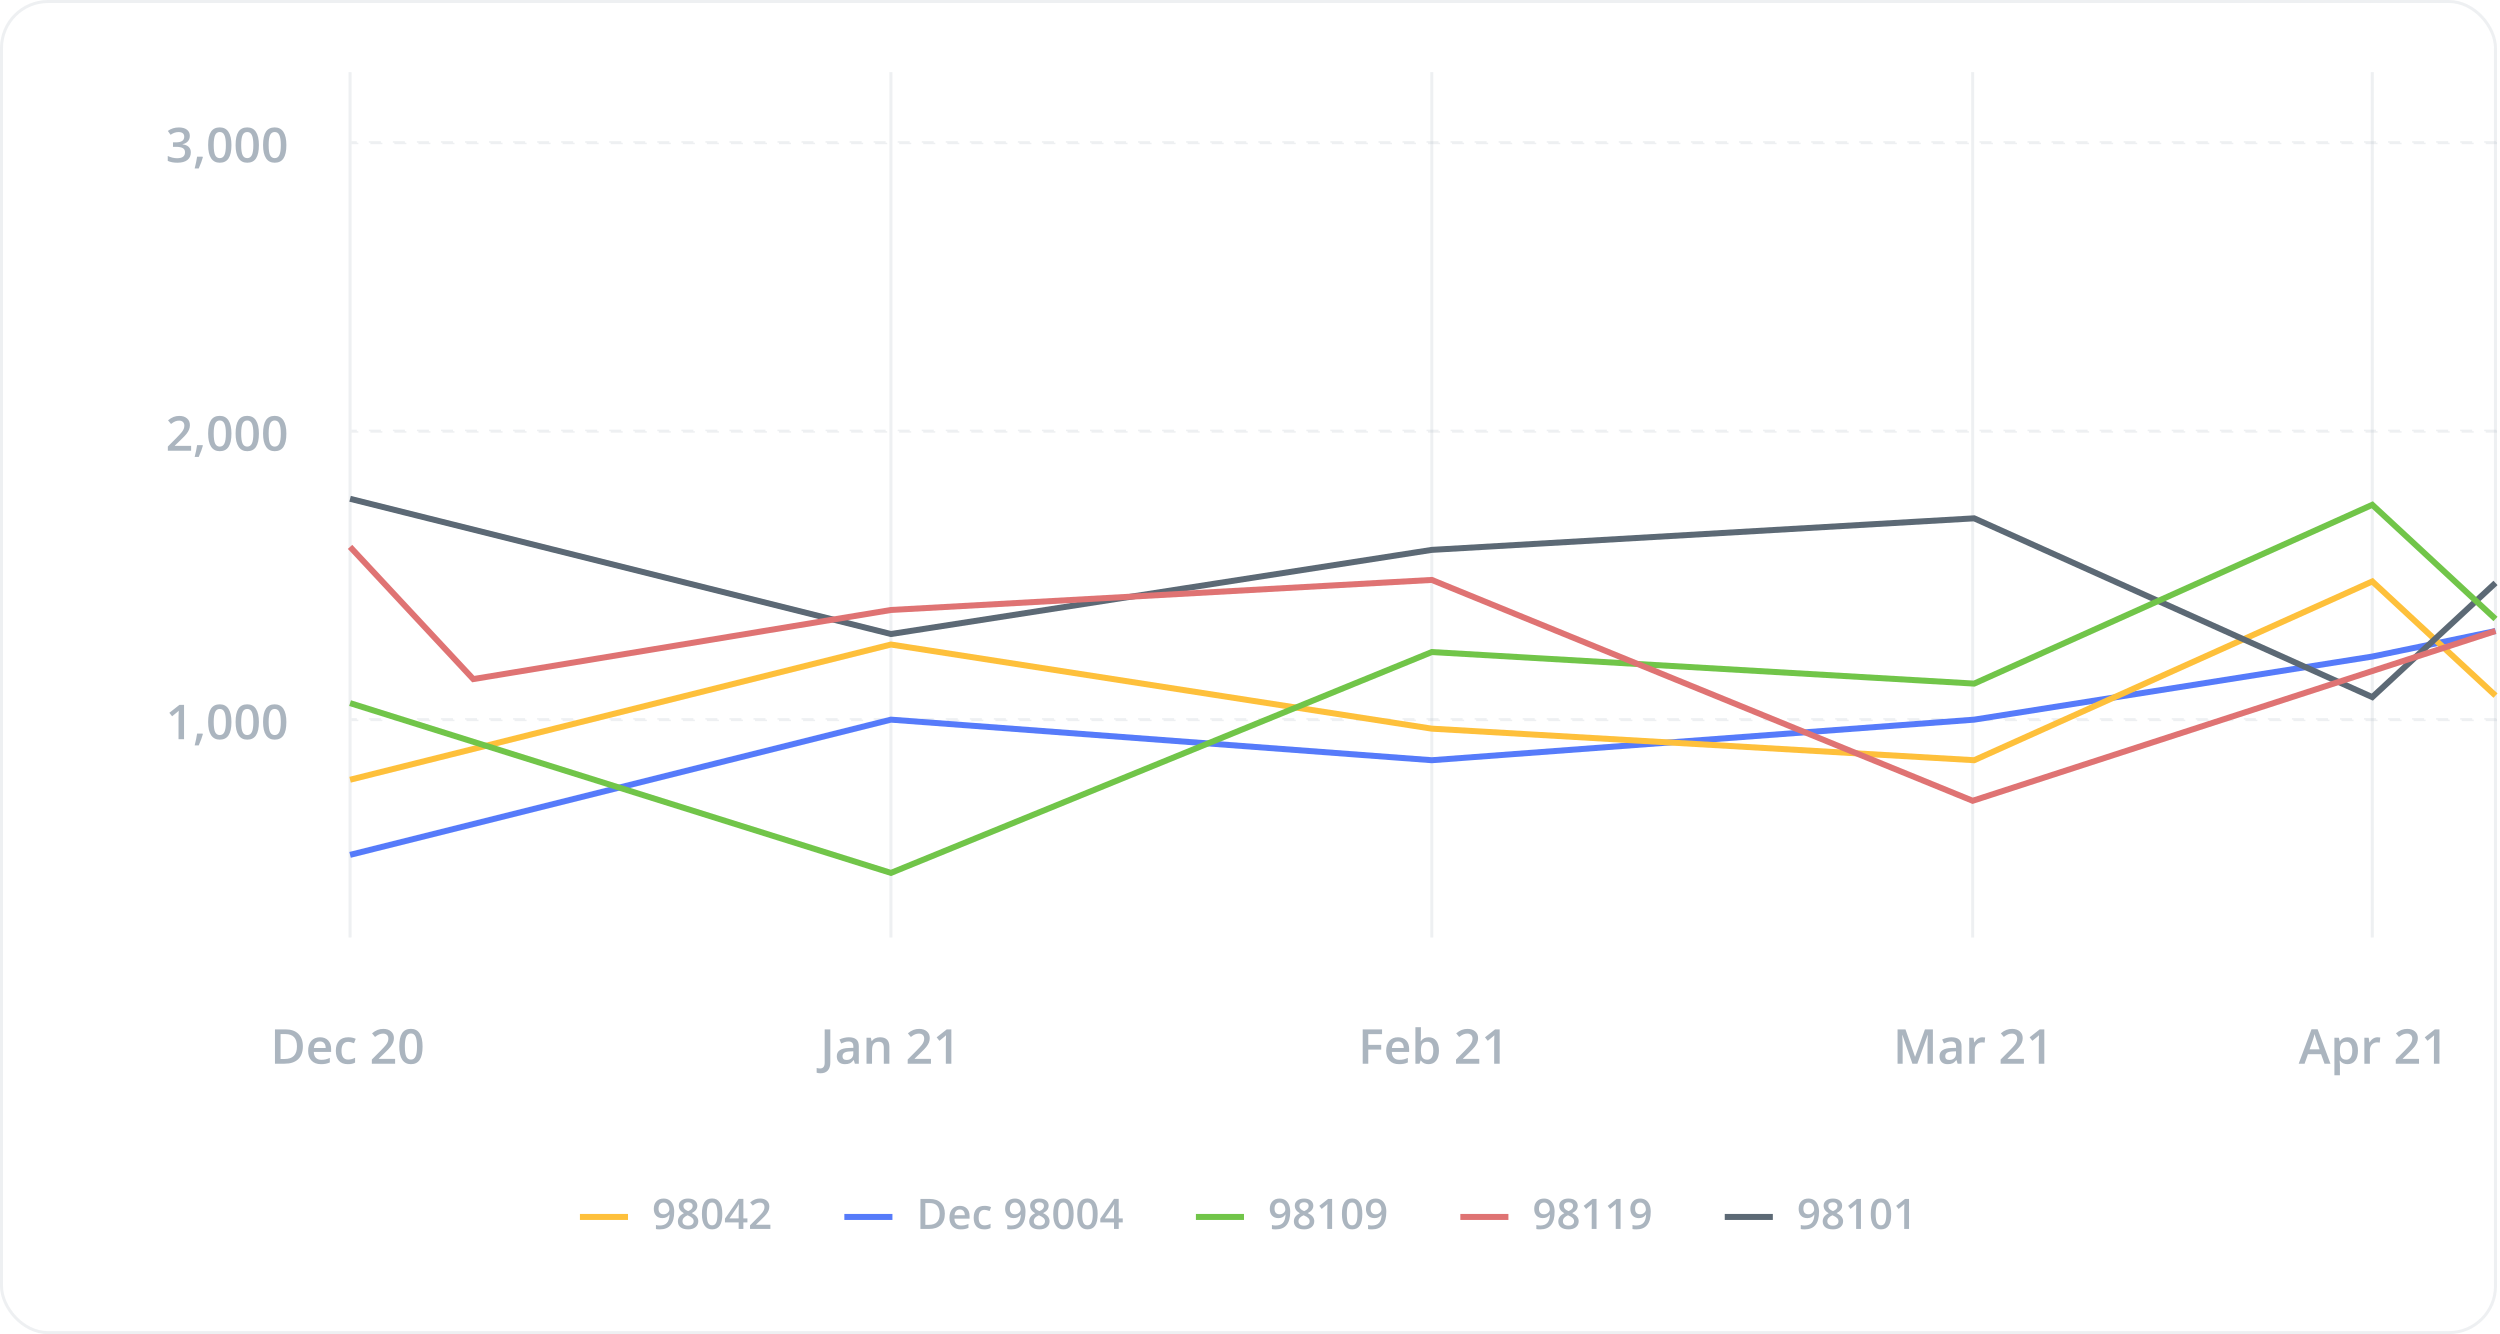 <svg width="832" height="444" viewBox="0 0 832 444" fill="none" xmlns="http://www.w3.org/2000/svg">
<rect opacity="0.2" x="0.5" y="0.5" width="830" height="443" rx="15.5" stroke="#ABB5BF"/>
<path d="M63.172 45.203C63.172 45.927 62.961 46.531 62.539 47.016C62.117 47.495 61.523 47.818 60.758 47.984V48.047C61.675 48.161 62.362 48.448 62.82 48.906C63.279 49.359 63.508 49.964 63.508 50.719C63.508 51.818 63.12 52.667 62.344 53.266C61.568 53.859 60.464 54.156 59.031 54.156C57.766 54.156 56.698 53.95 55.828 53.539V51.906C56.312 52.146 56.825 52.331 57.367 52.461C57.909 52.591 58.43 52.656 58.93 52.656C59.815 52.656 60.477 52.492 60.914 52.164C61.352 51.836 61.57 51.328 61.57 50.641C61.57 50.031 61.328 49.583 60.844 49.297C60.359 49.01 59.599 48.867 58.562 48.867H57.57V47.375H58.578C60.401 47.375 61.312 46.745 61.312 45.484C61.312 44.995 61.154 44.617 60.836 44.352C60.518 44.086 60.05 43.953 59.43 43.953C58.997 43.953 58.581 44.016 58.18 44.141C57.779 44.26 57.305 44.497 56.758 44.852L55.859 43.57C56.906 42.8 58.122 42.414 59.508 42.414C60.659 42.414 61.557 42.661 62.203 43.156C62.849 43.651 63.172 44.333 63.172 45.203ZM67.516 52.32C67.266 53.289 66.807 54.536 66.141 56.062H64.789C65.148 54.656 65.417 53.349 65.594 52.141H67.398L67.516 52.32ZM77.023 48.289C77.023 50.273 76.703 51.747 76.062 52.711C75.427 53.675 74.453 54.156 73.141 54.156C71.87 54.156 70.906 53.659 70.25 52.664C69.594 51.669 69.266 50.211 69.266 48.289C69.266 46.273 69.583 44.789 70.219 43.836C70.859 42.878 71.833 42.398 73.141 42.398C74.417 42.398 75.383 42.898 76.039 43.898C76.695 44.898 77.023 46.362 77.023 48.289ZM71.125 48.289C71.125 49.846 71.284 50.958 71.602 51.625C71.924 52.292 72.438 52.625 73.141 52.625C73.844 52.625 74.357 52.286 74.68 51.609C75.008 50.932 75.172 49.825 75.172 48.289C75.172 46.758 75.008 45.651 74.68 44.969C74.357 44.281 73.844 43.938 73.141 43.938C72.438 43.938 71.924 44.273 71.602 44.945C71.284 45.617 71.125 46.732 71.125 48.289ZM86.164 48.289C86.164 50.273 85.844 51.747 85.203 52.711C84.568 53.675 83.594 54.156 82.281 54.156C81.01 54.156 80.047 53.659 79.391 52.664C78.734 51.669 78.406 50.211 78.406 48.289C78.406 46.273 78.724 44.789 79.359 43.836C80 42.878 80.974 42.398 82.281 42.398C83.557 42.398 84.523 42.898 85.18 43.898C85.836 44.898 86.164 46.362 86.164 48.289ZM80.266 48.289C80.266 49.846 80.424 50.958 80.742 51.625C81.065 52.292 81.578 52.625 82.281 52.625C82.984 52.625 83.497 52.286 83.82 51.609C84.148 50.932 84.312 49.825 84.312 48.289C84.312 46.758 84.148 45.651 83.82 44.969C83.497 44.281 82.984 43.938 82.281 43.938C81.578 43.938 81.065 44.273 80.742 44.945C80.424 45.617 80.266 46.732 80.266 48.289ZM95.305 48.289C95.305 50.273 94.984 51.747 94.344 52.711C93.708 53.675 92.734 54.156 91.422 54.156C90.151 54.156 89.188 53.659 88.531 52.664C87.875 51.669 87.547 50.211 87.547 48.289C87.547 46.273 87.865 44.789 88.5 43.836C89.141 42.878 90.115 42.398 91.422 42.398C92.698 42.398 93.664 42.898 94.32 43.898C94.977 44.898 95.305 46.362 95.305 48.289ZM89.406 48.289C89.406 49.846 89.565 50.958 89.883 51.625C90.206 52.292 90.719 52.625 91.422 52.625C92.125 52.625 92.638 52.286 92.961 51.609C93.289 50.932 93.453 49.825 93.453 48.289C93.453 46.758 93.289 45.651 92.961 44.969C92.638 44.281 92.125 43.938 91.422 43.938C90.719 43.938 90.206 44.273 89.883 44.945C89.565 45.617 89.406 46.732 89.406 48.289ZM63.602 150H55.859V148.609L58.805 145.648C59.675 144.758 60.25 144.128 60.531 143.758C60.818 143.383 61.026 143.031 61.156 142.703C61.286 142.375 61.352 142.023 61.352 141.648C61.352 141.133 61.195 140.727 60.883 140.43C60.575 140.133 60.148 139.984 59.602 139.984C59.164 139.984 58.74 140.065 58.328 140.227C57.922 140.388 57.45 140.68 56.914 141.102L55.922 139.891C56.557 139.354 57.175 138.974 57.773 138.75C58.372 138.526 59.01 138.414 59.688 138.414C60.75 138.414 61.602 138.693 62.242 139.25C62.883 139.802 63.203 140.547 63.203 141.484C63.203 142 63.109 142.49 62.922 142.953C62.74 143.417 62.456 143.896 62.07 144.391C61.69 144.88 61.055 145.544 60.164 146.383L58.18 148.305V148.383H63.602V150ZM67.516 148.32C67.266 149.289 66.807 150.536 66.141 152.062H64.789C65.148 150.656 65.417 149.349 65.594 148.141H67.398L67.516 148.32ZM77.023 144.289C77.023 146.273 76.703 147.747 76.062 148.711C75.427 149.674 74.453 150.156 73.141 150.156C71.87 150.156 70.906 149.659 70.25 148.664C69.594 147.669 69.266 146.211 69.266 144.289C69.266 142.273 69.583 140.789 70.219 139.836C70.859 138.878 71.833 138.398 73.141 138.398C74.417 138.398 75.383 138.898 76.039 139.898C76.695 140.898 77.023 142.362 77.023 144.289ZM71.125 144.289C71.125 145.846 71.284 146.958 71.602 147.625C71.924 148.292 72.438 148.625 73.141 148.625C73.844 148.625 74.357 148.286 74.68 147.609C75.008 146.932 75.172 145.826 75.172 144.289C75.172 142.758 75.008 141.651 74.68 140.969C74.357 140.281 73.844 139.938 73.141 139.938C72.438 139.938 71.924 140.273 71.602 140.945C71.284 141.617 71.125 142.732 71.125 144.289ZM86.164 144.289C86.164 146.273 85.844 147.747 85.203 148.711C84.568 149.674 83.594 150.156 82.281 150.156C81.01 150.156 80.047 149.659 79.391 148.664C78.734 147.669 78.406 146.211 78.406 144.289C78.406 142.273 78.724 140.789 79.359 139.836C80 138.878 80.974 138.398 82.281 138.398C83.557 138.398 84.523 138.898 85.18 139.898C85.836 140.898 86.164 142.362 86.164 144.289ZM80.266 144.289C80.266 145.846 80.424 146.958 80.742 147.625C81.065 148.292 81.578 148.625 82.281 148.625C82.984 148.625 83.497 148.286 83.82 147.609C84.148 146.932 84.312 145.826 84.312 144.289C84.312 142.758 84.148 141.651 83.82 140.969C83.497 140.281 82.984 139.938 82.281 139.938C81.578 139.938 81.065 140.273 80.742 140.945C80.424 141.617 80.266 142.732 80.266 144.289ZM95.305 144.289C95.305 146.273 94.984 147.747 94.344 148.711C93.708 149.674 92.734 150.156 91.422 150.156C90.151 150.156 89.188 149.659 88.531 148.664C87.875 147.669 87.547 146.211 87.547 144.289C87.547 142.273 87.865 140.789 88.5 139.836C89.141 138.878 90.115 138.398 91.422 138.398C92.698 138.398 93.664 138.898 94.32 139.898C94.977 140.898 95.305 142.362 95.305 144.289ZM89.406 144.289C89.406 145.846 89.565 146.958 89.883 147.625C90.206 148.292 90.719 148.625 91.422 148.625C92.125 148.625 92.638 148.286 92.961 147.609C93.289 146.932 93.453 145.826 93.453 144.289C93.453 142.758 93.289 141.651 92.961 140.969C92.638 140.281 92.125 139.938 91.422 139.938C90.719 139.938 90.206 140.273 89.883 140.945C89.565 141.617 89.406 142.732 89.406 144.289ZM61.25 246H59.414V238.625C59.414 237.745 59.435 237.047 59.477 236.531C59.357 236.656 59.208 236.794 59.031 236.945C58.859 237.096 58.276 237.576 57.281 238.383L56.359 237.219L59.719 234.578H61.25V246ZM67.516 244.32C67.266 245.289 66.807 246.536 66.141 248.062H64.789C65.148 246.656 65.417 245.349 65.594 244.141H67.398L67.516 244.32ZM77.023 240.289C77.023 242.273 76.703 243.747 76.062 244.711C75.427 245.674 74.453 246.156 73.141 246.156C71.87 246.156 70.906 245.659 70.25 244.664C69.594 243.669 69.266 242.211 69.266 240.289C69.266 238.273 69.583 236.789 70.219 235.836C70.859 234.878 71.833 234.398 73.141 234.398C74.417 234.398 75.383 234.898 76.039 235.898C76.695 236.898 77.023 238.362 77.023 240.289ZM71.125 240.289C71.125 241.846 71.284 242.958 71.602 243.625C71.924 244.292 72.438 244.625 73.141 244.625C73.844 244.625 74.357 244.286 74.68 243.609C75.008 242.932 75.172 241.826 75.172 240.289C75.172 238.758 75.008 237.651 74.68 236.969C74.357 236.281 73.844 235.938 73.141 235.938C72.438 235.938 71.924 236.273 71.602 236.945C71.284 237.617 71.125 238.732 71.125 240.289ZM86.164 240.289C86.164 242.273 85.844 243.747 85.203 244.711C84.568 245.674 83.594 246.156 82.281 246.156C81.01 246.156 80.047 245.659 79.391 244.664C78.734 243.669 78.406 242.211 78.406 240.289C78.406 238.273 78.724 236.789 79.359 235.836C80 234.878 80.974 234.398 82.281 234.398C83.557 234.398 84.523 234.898 85.18 235.898C85.836 236.898 86.164 238.362 86.164 240.289ZM80.266 240.289C80.266 241.846 80.424 242.958 80.742 243.625C81.065 244.292 81.578 244.625 82.281 244.625C82.984 244.625 83.497 244.286 83.82 243.609C84.148 242.932 84.312 241.826 84.312 240.289C84.312 238.758 84.148 237.651 83.82 236.969C83.497 236.281 82.984 235.938 82.281 235.938C81.578 235.938 81.065 236.273 80.742 236.945C80.424 237.617 80.266 238.732 80.266 240.289ZM95.305 240.289C95.305 242.273 94.984 243.747 94.344 244.711C93.708 245.674 92.734 246.156 91.422 246.156C90.151 246.156 89.188 245.659 88.531 244.664C87.875 243.669 87.547 242.211 87.547 240.289C87.547 238.273 87.865 236.789 88.5 235.836C89.141 234.878 90.115 234.398 91.422 234.398C92.698 234.398 93.664 234.898 94.32 235.898C94.977 236.898 95.305 238.362 95.305 240.289ZM89.406 240.289C89.406 241.846 89.565 242.958 89.883 243.625C90.206 244.292 90.719 244.625 91.422 244.625C92.125 244.625 92.638 244.286 92.961 243.609C93.289 242.932 93.453 241.826 93.453 240.289C93.453 238.758 93.289 237.651 92.961 236.969C92.638 236.281 92.125 235.938 91.422 235.938C90.719 235.938 90.206 236.273 89.883 236.945C89.565 237.617 89.406 238.732 89.406 240.289Z" fill="#ABB5BF"/>
<path d="M100.797 348.18C100.797 350.065 100.273 351.508 99.227 352.508C98.18 353.503 96.672 354 94.703 354H91.508V342.578H95.039C96.857 342.578 98.271 343.068 99.281 344.047C100.292 345.026 100.797 346.404 100.797 348.18ZM98.828 348.242C98.828 345.508 97.549 344.141 94.992 344.141H93.375V352.43H94.703C97.453 352.43 98.828 351.034 98.828 348.242ZM106.836 354.156C105.492 354.156 104.44 353.766 103.68 352.984C102.924 352.198 102.547 351.117 102.547 349.742C102.547 348.331 102.898 347.221 103.602 346.414C104.305 345.607 105.271 345.203 106.5 345.203C107.641 345.203 108.542 345.549 109.203 346.242C109.865 346.935 110.195 347.888 110.195 349.102V350.094H104.438C104.464 350.932 104.69 351.578 105.117 352.031C105.544 352.479 106.146 352.703 106.922 352.703C107.432 352.703 107.906 352.656 108.344 352.562C108.786 352.464 109.26 352.302 109.766 352.078V353.57C109.318 353.784 108.865 353.935 108.406 354.023C107.948 354.112 107.424 354.156 106.836 354.156ZM106.5 346.594C105.917 346.594 105.448 346.779 105.094 347.148C104.745 347.518 104.536 348.057 104.469 348.766H108.391C108.38 348.052 108.208 347.513 107.875 347.148C107.542 346.779 107.083 346.594 106.5 346.594ZM115.766 354.156C114.458 354.156 113.464 353.776 112.781 353.016C112.104 352.25 111.766 351.154 111.766 349.727C111.766 348.273 112.12 347.156 112.828 346.375C113.542 345.594 114.57 345.203 115.914 345.203C116.826 345.203 117.646 345.372 118.375 345.711L117.82 347.188C117.044 346.885 116.404 346.734 115.898 346.734C114.404 346.734 113.656 347.727 113.656 349.711C113.656 350.68 113.841 351.409 114.211 351.898C114.586 352.383 115.133 352.625 115.852 352.625C116.669 352.625 117.443 352.422 118.172 352.016V353.617C117.844 353.81 117.492 353.948 117.117 354.031C116.747 354.115 116.297 354.156 115.766 354.156ZM131.492 354H123.75V352.609L126.695 349.648C127.565 348.758 128.141 348.128 128.422 347.758C128.708 347.383 128.917 347.031 129.047 346.703C129.177 346.375 129.242 346.023 129.242 345.648C129.242 345.133 129.086 344.727 128.773 344.43C128.466 344.133 128.039 343.984 127.492 343.984C127.055 343.984 126.63 344.065 126.219 344.227C125.812 344.388 125.341 344.68 124.805 345.102L123.812 343.891C124.448 343.354 125.065 342.974 125.664 342.75C126.263 342.526 126.901 342.414 127.578 342.414C128.641 342.414 129.492 342.693 130.133 343.25C130.773 343.802 131.094 344.547 131.094 345.484C131.094 346 131 346.49 130.812 346.953C130.63 347.417 130.346 347.896 129.961 348.391C129.581 348.88 128.945 349.544 128.055 350.383L126.07 352.305V352.383H131.492V354ZM140.633 348.289C140.633 350.273 140.312 351.747 139.672 352.711C139.036 353.674 138.062 354.156 136.75 354.156C135.479 354.156 134.516 353.659 133.859 352.664C133.203 351.669 132.875 350.211 132.875 348.289C132.875 346.273 133.193 344.789 133.828 343.836C134.469 342.878 135.443 342.398 136.75 342.398C138.026 342.398 138.992 342.898 139.648 343.898C140.305 344.898 140.633 346.362 140.633 348.289ZM134.734 348.289C134.734 349.846 134.893 350.958 135.211 351.625C135.534 352.292 136.047 352.625 136.75 352.625C137.453 352.625 137.966 352.286 138.289 351.609C138.617 350.932 138.781 349.826 138.781 348.289C138.781 346.758 138.617 345.651 138.289 344.969C137.966 344.281 137.453 343.938 136.75 343.938C136.047 343.938 135.534 344.273 135.211 344.945C134.893 345.617 134.734 346.732 134.734 348.289Z" fill="#ABB5BF"/>
<path d="M273.062 357.188C272.552 357.188 272.125 357.122 271.781 356.992V355.422C272.219 355.531 272.599 355.586 272.922 355.586C273.943 355.586 274.453 354.94 274.453 353.648V342.578H276.328V353.586C276.328 354.753 276.049 355.643 275.492 356.258C274.94 356.878 274.13 357.188 273.062 357.188ZM284.5 354L284.133 352.797H284.07C283.654 353.323 283.234 353.682 282.812 353.875C282.391 354.062 281.849 354.156 281.188 354.156C280.339 354.156 279.674 353.927 279.195 353.469C278.721 353.01 278.484 352.362 278.484 351.523C278.484 350.633 278.815 349.961 279.477 349.508C280.138 349.055 281.146 348.807 282.5 348.766L283.992 348.719V348.258C283.992 347.706 283.862 347.294 283.602 347.023C283.346 346.747 282.948 346.609 282.406 346.609C281.964 346.609 281.539 346.674 281.133 346.805C280.727 346.935 280.336 347.089 279.961 347.266L279.367 345.953C279.836 345.708 280.349 345.523 280.906 345.398C281.464 345.268 281.99 345.203 282.484 345.203C283.583 345.203 284.411 345.443 284.969 345.922C285.531 346.401 285.812 347.154 285.812 348.18V354H284.5ZM281.766 352.75C282.432 352.75 282.966 352.565 283.367 352.195C283.773 351.82 283.977 351.297 283.977 350.625V349.875L282.867 349.922C282.003 349.953 281.372 350.099 280.977 350.359C280.586 350.615 280.391 351.008 280.391 351.539C280.391 351.924 280.505 352.224 280.734 352.438C280.964 352.646 281.307 352.75 281.766 352.75ZM295.977 354H294.133V348.688C294.133 348.021 293.997 347.523 293.727 347.195C293.461 346.867 293.036 346.703 292.453 346.703C291.677 346.703 291.109 346.932 290.75 347.391C290.391 347.849 290.211 348.617 290.211 349.695V354H288.375V345.359H289.812L290.07 346.492H290.164C290.424 346.081 290.794 345.763 291.273 345.539C291.753 345.315 292.284 345.203 292.867 345.203C294.94 345.203 295.977 346.258 295.977 348.367V354ZM309.82 354H302.078V352.609L305.023 349.648C305.893 348.758 306.469 348.128 306.75 347.758C307.036 347.383 307.245 347.031 307.375 346.703C307.505 346.375 307.57 346.023 307.57 345.648C307.57 345.133 307.414 344.727 307.102 344.43C306.794 344.133 306.367 343.984 305.82 343.984C305.383 343.984 304.958 344.065 304.547 344.227C304.141 344.388 303.669 344.68 303.133 345.102L302.141 343.891C302.776 343.354 303.393 342.974 303.992 342.75C304.591 342.526 305.229 342.414 305.906 342.414C306.969 342.414 307.82 342.693 308.461 343.25C309.102 343.802 309.422 344.547 309.422 345.484C309.422 346 309.328 346.49 309.141 346.953C308.958 347.417 308.674 347.896 308.289 348.391C307.909 348.88 307.273 349.544 306.383 350.383L304.398 352.305V352.383H309.82V354ZM316.609 354H314.773V346.625C314.773 345.745 314.794 345.047 314.836 344.531C314.716 344.656 314.568 344.794 314.391 344.945C314.219 345.096 313.635 345.576 312.641 346.383L311.719 345.219L315.078 342.578H316.609V354Z" fill="#ABB5BF"/>
<path d="M455.359 354H453.508V342.578H459.953V344.156H455.359V347.727H459.664V349.312H455.359V354ZM465.602 354.156C464.258 354.156 463.206 353.766 462.445 352.984C461.69 352.198 461.312 351.117 461.312 349.742C461.312 348.331 461.664 347.221 462.367 346.414C463.07 345.607 464.036 345.203 465.266 345.203C466.406 345.203 467.307 345.549 467.969 346.242C468.63 346.935 468.961 347.888 468.961 349.102V350.094H463.203C463.229 350.932 463.456 351.578 463.883 352.031C464.31 352.479 464.911 352.703 465.688 352.703C466.198 352.703 466.672 352.656 467.109 352.562C467.552 352.464 468.026 352.302 468.531 352.078V353.57C468.083 353.784 467.63 353.935 467.172 354.023C466.714 354.112 466.19 354.156 465.602 354.156ZM465.266 346.594C464.682 346.594 464.214 346.779 463.859 347.148C463.51 347.518 463.302 348.057 463.234 348.766H467.156C467.146 348.052 466.974 347.513 466.641 347.148C466.307 346.779 465.849 346.594 465.266 346.594ZM475.461 345.203C476.539 345.203 477.378 345.594 477.977 346.375C478.581 347.156 478.883 348.253 478.883 349.664C478.883 351.081 478.578 352.185 477.969 352.977C477.359 353.763 476.513 354.156 475.43 354.156C474.336 354.156 473.487 353.763 472.883 352.977H472.758L472.422 354H471.047V341.844H472.883V344.734C472.883 344.948 472.872 345.266 472.852 345.688C472.831 346.109 472.815 346.378 472.805 346.492H472.883C473.466 345.633 474.326 345.203 475.461 345.203ZM474.984 346.703C474.245 346.703 473.711 346.922 473.383 347.359C473.06 347.792 472.893 348.518 472.883 349.539V349.664C472.883 350.716 473.049 351.479 473.383 351.953C473.716 352.422 474.26 352.656 475.016 352.656C475.667 352.656 476.159 352.398 476.492 351.883C476.831 351.367 477 350.622 477 349.648C477 347.685 476.328 346.703 474.984 346.703ZM492.305 354H484.562V352.609L487.508 349.648C488.378 348.758 488.953 348.128 489.234 347.758C489.521 347.383 489.729 347.031 489.859 346.703C489.99 346.375 490.055 346.023 490.055 345.648C490.055 345.133 489.898 344.727 489.586 344.43C489.279 344.133 488.852 343.984 488.305 343.984C487.867 343.984 487.443 344.065 487.031 344.227C486.625 344.388 486.154 344.68 485.617 345.102L484.625 343.891C485.26 343.354 485.878 342.974 486.477 342.75C487.076 342.526 487.714 342.414 488.391 342.414C489.453 342.414 490.305 342.693 490.945 343.25C491.586 343.802 491.906 344.547 491.906 345.484C491.906 346 491.812 346.49 491.625 346.953C491.443 347.417 491.159 347.896 490.773 348.391C490.393 348.88 489.758 349.544 488.867 350.383L486.883 352.305V352.383H492.305V354ZM499.094 354H497.258V346.625C497.258 345.745 497.279 345.047 497.32 344.531C497.201 344.656 497.052 344.794 496.875 344.945C496.703 345.096 496.12 345.576 495.125 346.383L494.203 345.219L497.562 342.578H499.094V354Z" fill="#ABB5BF"/>
<path d="M636.445 354L633.133 344.461H633.07C633.159 345.878 633.203 347.206 633.203 348.445V354H631.508V342.578H634.141L637.312 351.664H637.359L640.625 342.578H643.266V354H641.469V348.352C641.469 347.784 641.482 347.044 641.508 346.133C641.539 345.221 641.565 344.669 641.586 344.477H641.523L638.094 354H636.445ZM651.484 354L651.117 352.797H651.055C650.638 353.323 650.219 353.682 649.797 353.875C649.375 354.062 648.833 354.156 648.172 354.156C647.323 354.156 646.659 353.927 646.18 353.469C645.706 353.01 645.469 352.362 645.469 351.523C645.469 350.633 645.799 349.961 646.461 349.508C647.122 349.055 648.13 348.807 649.484 348.766L650.977 348.719V348.258C650.977 347.706 650.846 347.294 650.586 347.023C650.331 346.747 649.932 346.609 649.391 346.609C648.948 346.609 648.523 346.674 648.117 346.805C647.711 346.935 647.32 347.089 646.945 347.266L646.352 345.953C646.82 345.708 647.333 345.523 647.891 345.398C648.448 345.268 648.974 345.203 649.469 345.203C650.568 345.203 651.396 345.443 651.953 345.922C652.516 346.401 652.797 347.154 652.797 348.18V354H651.484ZM648.75 352.75C649.417 352.75 649.951 352.565 650.352 352.195C650.758 351.82 650.961 351.297 650.961 350.625V349.875L649.852 349.922C648.987 349.953 648.357 350.099 647.961 350.359C647.57 350.615 647.375 351.008 647.375 351.539C647.375 351.924 647.49 352.224 647.719 352.438C647.948 352.646 648.292 352.75 648.75 352.75ZM659.742 345.203C660.112 345.203 660.417 345.229 660.656 345.281L660.477 346.992C660.216 346.93 659.945 346.898 659.664 346.898C658.93 346.898 658.333 347.138 657.875 347.617C657.422 348.096 657.195 348.719 657.195 349.484V354H655.359V345.359H656.797L657.039 346.883H657.133C657.419 346.367 657.792 345.958 658.25 345.656C658.714 345.354 659.211 345.203 659.742 345.203ZM673.555 354H665.812V352.609L668.758 349.648C669.628 348.758 670.203 348.128 670.484 347.758C670.771 347.383 670.979 347.031 671.109 346.703C671.24 346.375 671.305 346.023 671.305 345.648C671.305 345.133 671.148 344.727 670.836 344.43C670.529 344.133 670.102 343.984 669.555 343.984C669.117 343.984 668.693 344.065 668.281 344.227C667.875 344.388 667.404 344.68 666.867 345.102L665.875 343.891C666.51 343.354 667.128 342.974 667.727 342.75C668.326 342.526 668.964 342.414 669.641 342.414C670.703 342.414 671.555 342.693 672.195 343.25C672.836 343.802 673.156 344.547 673.156 345.484C673.156 346 673.062 346.49 672.875 346.953C672.693 347.417 672.409 347.896 672.023 348.391C671.643 348.88 671.008 349.544 670.117 350.383L668.133 352.305V352.383H673.555V354ZM680.344 354H678.508V346.625C678.508 345.745 678.529 345.047 678.57 344.531C678.451 344.656 678.302 344.794 678.125 344.945C677.953 345.096 677.37 345.576 676.375 346.383L675.453 345.219L678.812 342.578H680.344V354Z" fill="#ABB5BF"/>
<path d="M773.594 354L772.453 350.828H768.086L766.969 354H765L769.273 342.531H771.305L775.578 354H773.594ZM771.961 349.219L770.891 346.109C770.812 345.901 770.703 345.573 770.562 345.125C770.427 344.677 770.333 344.349 770.281 344.141C770.141 344.781 769.935 345.482 769.664 346.242L768.633 349.219H771.961ZM781.273 354.156C780.18 354.156 779.331 353.763 778.727 352.977H778.617C778.69 353.706 778.727 354.148 778.727 354.305V357.844H776.891V345.359H778.375C778.417 345.521 778.503 345.906 778.633 346.516H778.727C779.299 345.641 780.159 345.203 781.305 345.203C782.383 345.203 783.221 345.594 783.82 346.375C784.424 347.156 784.727 348.253 784.727 349.664C784.727 351.076 784.419 352.177 783.805 352.969C783.195 353.76 782.352 354.156 781.273 354.156ZM780.828 346.703C780.099 346.703 779.565 346.917 779.227 347.344C778.893 347.771 778.727 348.453 778.727 349.391V349.664C778.727 350.716 778.893 351.479 779.227 351.953C779.56 352.422 780.104 352.656 780.859 352.656C781.495 352.656 781.984 352.396 782.328 351.875C782.672 351.354 782.844 350.612 782.844 349.648C782.844 348.68 782.672 347.948 782.328 347.453C781.99 346.953 781.49 346.703 780.828 346.703ZM791.242 345.203C791.612 345.203 791.917 345.229 792.156 345.281L791.977 346.992C791.716 346.93 791.445 346.898 791.164 346.898C790.43 346.898 789.833 347.138 789.375 347.617C788.922 348.096 788.695 348.719 788.695 349.484V354H786.859V345.359H788.297L788.539 346.883H788.633C788.919 346.367 789.292 345.958 789.75 345.656C790.214 345.354 790.711 345.203 791.242 345.203ZM805.055 354H797.312V352.609L800.258 349.648C801.128 348.758 801.703 348.128 801.984 347.758C802.271 347.383 802.479 347.031 802.609 346.703C802.74 346.375 802.805 346.023 802.805 345.648C802.805 345.133 802.648 344.727 802.336 344.43C802.029 344.133 801.602 343.984 801.055 343.984C800.617 343.984 800.193 344.065 799.781 344.227C799.375 344.388 798.904 344.68 798.367 345.102L797.375 343.891C798.01 343.354 798.628 342.974 799.227 342.75C799.826 342.526 800.464 342.414 801.141 342.414C802.203 342.414 803.055 342.693 803.695 343.25C804.336 343.802 804.656 344.547 804.656 345.484C804.656 346 804.562 346.49 804.375 346.953C804.193 347.417 803.909 347.896 803.523 348.391C803.143 348.88 802.508 349.544 801.617 350.383L799.633 352.305V352.383H805.055V354ZM811.844 354H810.008V346.625C810.008 345.745 810.029 345.047 810.07 344.531C809.951 344.656 809.802 344.794 809.625 344.945C809.453 345.096 808.87 345.576 807.875 346.383L806.953 345.219L810.312 342.578H811.844V354Z" fill="#ABB5BF"/>
<rect opacity="0.2" x="116" y="24" width="1" height="288" fill="#ABB5BF"/>
<rect opacity="0.2" x="296" y="24" width="1" height="288" fill="#ABB5BF"/>
<rect opacity="0.2" x="476" y="24" width="1" height="288" fill="#ABB5BF"/>
<rect opacity="0.2" x="656" y="24" width="1" height="288" fill="#ABB5BF"/>
<rect opacity="0.2" x="789" y="24" width="1" height="288" fill="#ABB5BF"/>
<rect opacity="0.2" x="830.75" y="239.25" width="0.5" height="713.5" transform="rotate(90 830.75 239.25)" stroke="#ABB5BF" stroke-width="0.5" stroke-dasharray="4 4"/>
<rect opacity="0.2" x="830.75" y="143.25" width="0.5" height="713.5" transform="rotate(90 830.75 143.25)" stroke="#ABB5BF" stroke-width="0.5" stroke-dasharray="4 4"/>
<rect opacity="0.2" x="830.75" y="47.25" width="0.5" height="713.5" transform="rotate(90 830.75 47.25)" stroke="#ABB5BF" stroke-width="0.5" stroke-dasharray="4 4"/>
<rect x="193" y="404" width="16" height="2" fill="#FEC03B"/>
<path d="M224.376 403.271C224.376 405.24 223.979 406.71 223.187 407.681C222.394 408.651 221.2 409.137 219.604 409.137C218.998 409.137 218.563 409.1 218.299 409.027V407.681C218.704 407.795 219.112 407.852 219.522 407.852C220.607 407.852 221.416 407.56 221.949 406.977C222.482 406.393 222.774 405.477 222.824 404.229H222.742C222.473 404.639 222.147 404.935 221.765 405.117C221.386 405.299 220.942 405.391 220.432 405.391C219.548 405.391 218.853 405.115 218.347 404.563C217.841 404.012 217.588 403.256 217.588 402.294C217.588 401.25 217.88 400.421 218.463 399.806C219.051 399.186 219.851 398.876 220.862 398.876C221.573 398.876 222.193 399.049 222.722 399.396C223.25 399.742 223.658 400.245 223.945 400.906C224.232 401.562 224.376 402.351 224.376 403.271ZM220.89 400.209C220.334 400.209 219.908 400.391 219.611 400.756C219.315 401.116 219.167 401.624 219.167 402.28C219.167 402.85 219.304 403.299 219.577 403.627C219.855 403.951 220.274 404.112 220.835 404.112C221.377 404.112 221.833 403.951 222.202 403.627C222.571 403.303 222.756 402.925 222.756 402.492C222.756 402.087 222.676 401.708 222.517 401.357C222.362 401.002 222.143 400.722 221.86 400.517C221.578 400.312 221.254 400.209 220.89 400.209ZM228.99 398.876C229.938 398.876 230.688 399.095 231.239 399.532C231.791 399.965 232.066 400.546 232.066 401.275C232.066 402.301 231.451 403.117 230.221 403.723C231.005 404.115 231.561 404.527 231.889 404.96C232.221 405.393 232.388 405.876 232.388 406.409C232.388 407.234 232.085 407.895 231.479 408.392C230.872 408.888 230.052 409.137 229.018 409.137C227.933 409.137 227.092 408.904 226.495 408.439C225.898 407.975 225.6 407.316 225.6 406.464C225.6 405.908 225.755 405.409 226.064 404.967C226.379 404.52 226.892 404.124 227.603 403.777C226.992 403.413 226.557 403.028 226.297 402.622C226.037 402.216 225.907 401.761 225.907 401.255C225.907 400.53 226.192 399.954 226.762 399.525C227.331 399.092 228.074 398.876 228.99 398.876ZM227.138 406.409C227.138 406.883 227.304 407.252 227.637 407.517C227.969 407.776 228.421 407.906 228.99 407.906C229.578 407.906 230.034 407.772 230.357 407.503C230.686 407.229 230.85 406.86 230.85 406.396C230.85 406.026 230.699 405.689 230.398 405.384C230.098 405.078 229.642 404.796 229.031 404.536L228.833 404.447C228.231 404.712 227.799 405.003 227.534 405.322C227.27 405.637 227.138 405.999 227.138 406.409ZM228.977 400.113C228.521 400.113 228.154 400.227 227.876 400.455C227.598 400.678 227.459 400.984 227.459 401.371C227.459 401.608 227.509 401.82 227.609 402.007C227.71 402.194 227.855 402.365 228.047 402.52C228.238 402.67 228.562 402.852 229.018 403.066C229.564 402.825 229.95 402.572 230.173 402.308C230.401 402.039 230.515 401.727 230.515 401.371C230.515 400.984 230.373 400.678 230.091 400.455C229.813 400.227 229.441 400.113 228.977 400.113ZM240.386 404.003C240.386 405.739 240.105 407.029 239.545 407.872C238.989 408.715 238.137 409.137 236.988 409.137C235.876 409.137 235.033 408.701 234.459 407.831C233.885 406.961 233.598 405.685 233.598 404.003C233.598 402.239 233.876 400.94 234.432 400.106C234.992 399.268 235.844 398.849 236.988 398.849C238.105 398.849 238.95 399.286 239.524 400.161C240.099 401.036 240.386 402.317 240.386 404.003ZM235.225 404.003C235.225 405.366 235.364 406.339 235.642 406.922C235.924 407.505 236.373 407.797 236.988 407.797C237.604 407.797 238.052 407.501 238.335 406.908C238.622 406.316 238.766 405.347 238.766 404.003C238.766 402.663 238.622 401.695 238.335 401.098C238.052 400.496 237.604 400.195 236.988 400.195C236.373 400.195 235.924 400.489 235.642 401.077C235.364 401.665 235.225 402.64 235.225 404.003ZM248.739 406.819H247.393V409H245.827V406.819H241.261V405.582L245.827 398.979H247.393V405.486H248.739V406.819ZM245.827 405.486V402.978C245.827 402.084 245.85 401.353 245.896 400.783H245.841C245.713 401.084 245.513 401.449 245.239 401.877L242.758 405.486H245.827ZM256.382 409H249.607V407.783L252.185 405.192C252.946 404.413 253.449 403.862 253.695 403.538C253.946 403.21 254.128 402.902 254.242 402.615C254.356 402.328 254.413 402.021 254.413 401.692C254.413 401.241 254.276 400.886 254.003 400.626C253.734 400.366 253.36 400.236 252.882 400.236C252.499 400.236 252.128 400.307 251.768 400.448C251.412 400.59 251 400.845 250.53 401.214L249.662 400.154C250.218 399.685 250.758 399.352 251.282 399.156C251.806 398.96 252.365 398.862 252.957 398.862C253.887 398.862 254.632 399.106 255.192 399.594C255.753 400.077 256.033 400.729 256.033 401.549C256.033 402 255.951 402.428 255.787 402.834C255.628 403.24 255.379 403.659 255.042 404.092C254.709 404.52 254.153 405.101 253.374 405.835L251.638 407.517V407.585H256.382V409Z" fill="#ABB5BF"/>
<rect x="281" y="404" width="16" height="2" fill="#567BFA"/>
<path d="M314.447 403.907C314.447 405.557 313.989 406.819 313.073 407.694C312.157 408.565 310.838 409 309.115 409H306.319V399.006H309.409C311 399.006 312.237 399.434 313.121 400.291C314.005 401.148 314.447 402.353 314.447 403.907ZM312.725 403.962C312.725 401.569 311.606 400.373 309.368 400.373H307.953V407.626H309.115C311.521 407.626 312.725 406.405 312.725 403.962ZM319.731 409.137C318.556 409.137 317.635 408.795 316.97 408.111C316.309 407.423 315.979 406.478 315.979 405.274C315.979 404.039 316.286 403.069 316.901 402.362C317.517 401.656 318.362 401.303 319.438 401.303C320.436 401.303 321.224 401.606 321.803 402.212C322.382 402.818 322.671 403.652 322.671 404.714V405.582H317.633C317.656 406.316 317.854 406.881 318.228 407.277C318.601 407.669 319.128 407.865 319.807 407.865C320.253 407.865 320.668 407.824 321.051 407.742C321.438 407.656 321.853 407.514 322.295 407.318V408.624C321.903 408.811 321.507 408.943 321.105 409.021C320.704 409.098 320.246 409.137 319.731 409.137ZM319.438 402.52C318.927 402.52 318.517 402.681 318.207 403.005C317.902 403.328 317.719 403.8 317.66 404.42H321.092C321.083 403.796 320.932 403.324 320.641 403.005C320.349 402.681 319.948 402.52 319.438 402.52ZM327.545 409.137C326.401 409.137 325.531 408.804 324.934 408.139C324.341 407.469 324.045 406.509 324.045 405.261C324.045 403.989 324.355 403.012 324.975 402.328C325.599 401.645 326.499 401.303 327.675 401.303C328.472 401.303 329.19 401.451 329.828 401.747L329.343 403.039C328.664 402.775 328.103 402.643 327.661 402.643C326.353 402.643 325.699 403.511 325.699 405.247C325.699 406.095 325.861 406.733 326.185 407.161C326.513 407.585 326.991 407.797 327.62 407.797C328.336 407.797 329.012 407.619 329.65 407.264V408.665C329.363 408.834 329.056 408.954 328.728 409.027C328.404 409.1 328.01 409.137 327.545 409.137ZM341.292 403.271C341.292 405.24 340.896 406.71 340.103 407.681C339.31 408.651 338.116 409.137 336.521 409.137C335.914 409.137 335.479 409.1 335.215 409.027V407.681C335.62 407.795 336.028 407.852 336.438 407.852C337.523 407.852 338.332 407.56 338.865 406.977C339.398 406.393 339.69 405.477 339.74 404.229H339.658C339.389 404.639 339.063 404.935 338.681 405.117C338.302 405.299 337.858 405.391 337.348 405.391C336.464 405.391 335.769 405.115 335.263 404.563C334.757 404.012 334.504 403.256 334.504 402.294C334.504 401.25 334.796 400.421 335.379 399.806C335.967 399.186 336.767 398.876 337.778 398.876C338.489 398.876 339.109 399.049 339.638 399.396C340.166 399.742 340.574 400.245 340.861 400.906C341.148 401.562 341.292 402.351 341.292 403.271ZM337.806 400.209C337.25 400.209 336.824 400.391 336.527 400.756C336.231 401.116 336.083 401.624 336.083 402.28C336.083 402.85 336.22 403.299 336.493 403.627C336.771 403.951 337.19 404.112 337.751 404.112C338.293 404.112 338.749 403.951 339.118 403.627C339.487 403.303 339.672 402.925 339.672 402.492C339.672 402.087 339.592 401.708 339.433 401.357C339.278 401.002 339.059 400.722 338.776 400.517C338.494 400.312 338.17 400.209 337.806 400.209ZM345.906 398.876C346.854 398.876 347.604 399.095 348.155 399.532C348.707 399.965 348.982 400.546 348.982 401.275C348.982 402.301 348.367 403.117 347.137 403.723C347.921 404.115 348.477 404.527 348.805 404.96C349.137 405.393 349.304 405.876 349.304 406.409C349.304 407.234 349.001 407.895 348.395 408.392C347.788 408.888 346.968 409.137 345.934 409.137C344.849 409.137 344.008 408.904 343.411 408.439C342.814 407.975 342.516 407.316 342.516 406.464C342.516 405.908 342.671 405.409 342.98 404.967C343.295 404.52 343.808 404.124 344.519 403.777C343.908 403.413 343.473 403.028 343.213 402.622C342.953 402.216 342.823 401.761 342.823 401.255C342.823 400.53 343.108 399.954 343.678 399.525C344.247 399.092 344.99 398.876 345.906 398.876ZM344.054 406.409C344.054 406.883 344.22 407.252 344.553 407.517C344.885 407.776 345.337 407.906 345.906 407.906C346.494 407.906 346.95 407.772 347.273 407.503C347.602 407.229 347.766 406.86 347.766 406.396C347.766 406.026 347.615 405.689 347.314 405.384C347.014 405.078 346.558 404.796 345.947 404.536L345.749 404.447C345.147 404.712 344.715 405.003 344.45 405.322C344.186 405.637 344.054 405.999 344.054 406.409ZM345.893 400.113C345.437 400.113 345.07 400.227 344.792 400.455C344.514 400.678 344.375 400.984 344.375 401.371C344.375 401.608 344.425 401.82 344.525 402.007C344.626 402.194 344.771 402.365 344.963 402.52C345.154 402.67 345.478 402.852 345.934 403.066C346.48 402.825 346.866 402.572 347.089 402.308C347.317 402.039 347.431 401.727 347.431 401.371C347.431 400.984 347.289 400.678 347.007 400.455C346.729 400.227 346.357 400.113 345.893 400.113ZM357.302 404.003C357.302 405.739 357.021 407.029 356.461 407.872C355.905 408.715 355.053 409.137 353.904 409.137C352.792 409.137 351.949 408.701 351.375 407.831C350.801 406.961 350.514 405.685 350.514 404.003C350.514 402.239 350.792 400.94 351.348 400.106C351.908 399.268 352.76 398.849 353.904 398.849C355.021 398.849 355.866 399.286 356.44 400.161C357.015 401.036 357.302 402.317 357.302 404.003ZM352.141 404.003C352.141 405.366 352.28 406.339 352.558 406.922C352.84 407.505 353.289 407.797 353.904 407.797C354.52 407.797 354.968 407.501 355.251 406.908C355.538 406.316 355.682 405.347 355.682 404.003C355.682 402.663 355.538 401.695 355.251 401.098C354.968 400.496 354.52 400.195 353.904 400.195C353.289 400.195 352.84 400.489 352.558 401.077C352.28 401.665 352.141 402.64 352.141 404.003ZM365.3 404.003C365.3 405.739 365.02 407.029 364.459 407.872C363.903 408.715 363.051 409.137 361.902 409.137C360.79 409.137 359.947 408.701 359.373 407.831C358.799 406.961 358.512 405.685 358.512 404.003C358.512 402.239 358.79 400.94 359.346 400.106C359.906 399.268 360.758 398.849 361.902 398.849C363.019 398.849 363.864 399.286 364.438 400.161C365.013 401.036 365.3 402.317 365.3 404.003ZM360.139 404.003C360.139 405.366 360.278 406.339 360.556 406.922C360.838 407.505 361.287 407.797 361.902 407.797C362.518 407.797 362.966 407.501 363.249 406.908C363.536 406.316 363.68 405.347 363.68 404.003C363.68 402.663 363.536 401.695 363.249 401.098C362.966 400.496 362.518 400.195 361.902 400.195C361.287 400.195 360.838 400.489 360.556 401.077C360.278 401.665 360.139 402.64 360.139 404.003ZM373.653 406.819H372.307V409H370.741V406.819H366.175V405.582L370.741 398.979H372.307V405.486H373.653V406.819ZM370.741 405.486V402.978C370.741 402.084 370.764 401.353 370.81 400.783H370.755C370.627 401.084 370.427 401.449 370.153 401.877L367.672 405.486H370.741Z" fill="#ABB5BF"/>
<rect x="398" y="404" width="16" height="2" fill="#71C549"/>
<path d="M429.376 403.271C429.376 405.24 428.979 406.71 428.187 407.681C427.394 408.651 426.2 409.137 424.604 409.137C423.998 409.137 423.563 409.1 423.299 409.027V407.681C423.704 407.795 424.112 407.852 424.522 407.852C425.607 407.852 426.416 407.56 426.949 406.977C427.482 406.393 427.774 405.477 427.824 404.229H427.742C427.473 404.639 427.147 404.935 426.765 405.117C426.386 405.299 425.942 405.391 425.432 405.391C424.548 405.391 423.853 405.115 423.347 404.563C422.841 404.012 422.588 403.256 422.588 402.294C422.588 401.25 422.88 400.421 423.463 399.806C424.051 399.186 424.851 398.876 425.862 398.876C426.573 398.876 427.193 399.049 427.722 399.396C428.25 399.742 428.658 400.245 428.945 400.906C429.232 401.562 429.376 402.351 429.376 403.271ZM425.89 400.209C425.334 400.209 424.908 400.391 424.611 400.756C424.315 401.116 424.167 401.624 424.167 402.28C424.167 402.85 424.304 403.299 424.577 403.627C424.855 403.951 425.274 404.112 425.835 404.112C426.377 404.112 426.833 403.951 427.202 403.627C427.571 403.303 427.756 402.925 427.756 402.492C427.756 402.087 427.676 401.708 427.517 401.357C427.362 401.002 427.143 400.722 426.86 400.517C426.578 400.312 426.254 400.209 425.89 400.209ZM433.99 398.876C434.938 398.876 435.688 399.095 436.239 399.532C436.791 399.965 437.066 400.546 437.066 401.275C437.066 402.301 436.451 403.117 435.221 403.723C436.005 404.115 436.561 404.527 436.889 404.96C437.221 405.393 437.388 405.876 437.388 406.409C437.388 407.234 437.085 407.895 436.479 408.392C435.872 408.888 435.052 409.137 434.018 409.137C432.933 409.137 432.092 408.904 431.495 408.439C430.898 407.975 430.6 407.316 430.6 406.464C430.6 405.908 430.755 405.409 431.064 404.967C431.379 404.52 431.892 404.124 432.603 403.777C431.992 403.413 431.557 403.028 431.297 402.622C431.037 402.216 430.907 401.761 430.907 401.255C430.907 400.53 431.192 399.954 431.762 399.525C432.331 399.092 433.074 398.876 433.99 398.876ZM432.138 406.409C432.138 406.883 432.304 407.252 432.637 407.517C432.969 407.776 433.421 407.906 433.99 407.906C434.578 407.906 435.034 407.772 435.357 407.503C435.686 407.229 435.85 406.86 435.85 406.396C435.85 406.026 435.699 405.689 435.398 405.384C435.098 405.078 434.642 404.796 434.031 404.536L433.833 404.447C433.231 404.712 432.799 405.003 432.534 405.322C432.27 405.637 432.138 405.999 432.138 406.409ZM433.977 400.113C433.521 400.113 433.154 400.227 432.876 400.455C432.598 400.678 432.459 400.984 432.459 401.371C432.459 401.608 432.509 401.82 432.609 402.007C432.71 402.194 432.855 402.365 433.047 402.52C433.238 402.67 433.562 402.852 434.018 403.066C434.564 402.825 434.95 402.572 435.173 402.308C435.401 402.039 435.515 401.727 435.515 401.371C435.515 400.984 435.373 400.678 435.091 400.455C434.813 400.227 434.441 400.113 433.977 400.113ZM443.328 409H441.722V402.547C441.722 401.777 441.74 401.166 441.776 400.715C441.672 400.824 441.542 400.945 441.387 401.077C441.236 401.209 440.726 401.629 439.855 402.335L439.049 401.316L441.988 399.006H443.328V409ZM453.384 404.003C453.384 405.739 453.104 407.029 452.543 407.872C451.987 408.715 451.135 409.137 449.986 409.137C448.874 409.137 448.031 408.701 447.457 407.831C446.883 406.961 446.596 405.685 446.596 404.003C446.596 402.239 446.874 400.94 447.43 400.106C447.99 399.268 448.842 398.849 449.986 398.849C451.103 398.849 451.948 399.286 452.522 400.161C453.097 401.036 453.384 402.317 453.384 404.003ZM448.223 404.003C448.223 405.366 448.362 406.339 448.64 406.922C448.922 407.505 449.371 407.797 449.986 407.797C450.602 407.797 451.05 407.501 451.333 406.908C451.62 406.316 451.764 405.347 451.764 404.003C451.764 402.663 451.62 401.695 451.333 401.098C451.05 400.496 450.602 400.195 449.986 400.195C449.371 400.195 448.922 400.489 448.64 401.077C448.362 401.665 448.223 402.64 448.223 404.003ZM461.368 403.271C461.368 405.24 460.972 406.71 460.179 407.681C459.386 408.651 458.192 409.137 456.597 409.137C455.991 409.137 455.555 409.1 455.291 409.027V407.681C455.697 407.795 456.104 407.852 456.515 407.852C457.599 407.852 458.408 407.56 458.941 406.977C459.475 406.393 459.766 405.477 459.816 404.229H459.734C459.465 404.639 459.14 404.935 458.757 405.117C458.379 405.299 457.934 405.391 457.424 405.391C456.54 405.391 455.845 405.115 455.339 404.563C454.833 404.012 454.58 403.256 454.58 402.294C454.58 401.25 454.872 400.421 455.455 399.806C456.043 399.186 456.843 398.876 457.854 398.876C458.565 398.876 459.185 399.049 459.714 399.396C460.243 399.742 460.65 400.245 460.938 400.906C461.225 401.562 461.368 402.351 461.368 403.271ZM457.882 400.209C457.326 400.209 456.9 400.391 456.604 400.756C456.307 401.116 456.159 401.624 456.159 402.28C456.159 402.85 456.296 403.299 456.569 403.627C456.847 403.951 457.267 404.112 457.827 404.112C458.369 404.112 458.825 403.951 459.194 403.627C459.563 403.303 459.748 402.925 459.748 402.492C459.748 402.087 459.668 401.708 459.509 401.357C459.354 401.002 459.135 400.722 458.853 400.517C458.57 400.312 458.246 400.209 457.882 400.209Z" fill="#ABB5BF"/>
<rect x="486" y="404" width="16" height="2" fill="#DF7373"/>
<path d="M517.376 403.271C517.376 405.24 516.979 406.71 516.187 407.681C515.394 408.651 514.2 409.137 512.604 409.137C511.998 409.137 511.563 409.1 511.299 409.027V407.681C511.704 407.795 512.112 407.852 512.522 407.852C513.607 407.852 514.416 407.56 514.949 406.977C515.482 406.393 515.774 405.477 515.824 404.229H515.742C515.473 404.639 515.147 404.935 514.765 405.117C514.386 405.299 513.942 405.391 513.432 405.391C512.548 405.391 511.853 405.115 511.347 404.563C510.841 404.012 510.588 403.256 510.588 402.294C510.588 401.25 510.88 400.421 511.463 399.806C512.051 399.186 512.851 398.876 513.862 398.876C514.573 398.876 515.193 399.049 515.722 399.396C516.25 399.742 516.658 400.245 516.945 400.906C517.232 401.562 517.376 402.351 517.376 403.271ZM513.89 400.209C513.334 400.209 512.908 400.391 512.611 400.756C512.315 401.116 512.167 401.624 512.167 402.28C512.167 402.85 512.304 403.299 512.577 403.627C512.855 403.951 513.274 404.112 513.835 404.112C514.377 404.112 514.833 403.951 515.202 403.627C515.571 403.303 515.756 402.925 515.756 402.492C515.756 402.087 515.676 401.708 515.517 401.357C515.362 401.002 515.143 400.722 514.86 400.517C514.578 400.312 514.254 400.209 513.89 400.209ZM521.99 398.876C522.938 398.876 523.688 399.095 524.239 399.532C524.791 399.965 525.066 400.546 525.066 401.275C525.066 402.301 524.451 403.117 523.221 403.723C524.005 404.115 524.561 404.527 524.889 404.96C525.221 405.393 525.388 405.876 525.388 406.409C525.388 407.234 525.085 407.895 524.479 408.392C523.872 408.888 523.052 409.137 522.018 409.137C520.933 409.137 520.092 408.904 519.495 408.439C518.898 407.975 518.6 407.316 518.6 406.464C518.6 405.908 518.755 405.409 519.064 404.967C519.379 404.52 519.892 404.124 520.603 403.777C519.992 403.413 519.557 403.028 519.297 402.622C519.037 402.216 518.907 401.761 518.907 401.255C518.907 400.53 519.192 399.954 519.762 399.525C520.331 399.092 521.074 398.876 521.99 398.876ZM520.138 406.409C520.138 406.883 520.304 407.252 520.637 407.517C520.969 407.776 521.421 407.906 521.99 407.906C522.578 407.906 523.034 407.772 523.357 407.503C523.686 407.229 523.85 406.86 523.85 406.396C523.85 406.026 523.699 405.689 523.398 405.384C523.098 405.078 522.642 404.796 522.031 404.536L521.833 404.447C521.231 404.712 520.799 405.003 520.534 405.322C520.27 405.637 520.138 405.999 520.138 406.409ZM521.977 400.113C521.521 400.113 521.154 400.227 520.876 400.455C520.598 400.678 520.459 400.984 520.459 401.371C520.459 401.608 520.509 401.82 520.609 402.007C520.71 402.194 520.855 402.365 521.047 402.52C521.238 402.67 521.562 402.852 522.018 403.066C522.564 402.825 522.95 402.572 523.173 402.308C523.401 402.039 523.515 401.727 523.515 401.371C523.515 400.984 523.373 400.678 523.091 400.455C522.813 400.227 522.441 400.113 521.977 400.113ZM531.328 409H529.722V402.547C529.722 401.777 529.74 401.166 529.776 400.715C529.672 400.824 529.542 400.945 529.387 401.077C529.236 401.209 528.726 401.629 527.855 402.335L527.049 401.316L529.988 399.006H531.328V409ZM539.326 409H537.72V402.547C537.72 401.777 537.738 401.166 537.774 400.715C537.67 400.824 537.54 400.945 537.385 401.077C537.234 401.209 536.724 401.629 535.854 402.335L535.047 401.316L537.986 399.006H539.326V409ZM549.368 403.271C549.368 405.24 548.972 406.71 548.179 407.681C547.386 408.651 546.192 409.137 544.597 409.137C543.991 409.137 543.555 409.1 543.291 409.027V407.681C543.697 407.795 544.104 407.852 544.515 407.852C545.599 407.852 546.408 407.56 546.941 406.977C547.475 406.393 547.766 405.477 547.816 404.229H547.734C547.465 404.639 547.14 404.935 546.757 405.117C546.379 405.299 545.934 405.391 545.424 405.391C544.54 405.391 543.845 405.115 543.339 404.563C542.833 404.012 542.58 403.256 542.58 402.294C542.58 401.25 542.872 400.421 543.455 399.806C544.043 399.186 544.843 398.876 545.854 398.876C546.565 398.876 547.185 399.049 547.714 399.396C548.243 399.742 548.65 400.245 548.938 400.906C549.225 401.562 549.368 402.351 549.368 403.271ZM545.882 400.209C545.326 400.209 544.9 400.391 544.604 400.756C544.307 401.116 544.159 401.624 544.159 402.28C544.159 402.85 544.296 403.299 544.569 403.627C544.847 403.951 545.267 404.112 545.827 404.112C546.369 404.112 546.825 403.951 547.194 403.627C547.563 403.303 547.748 402.925 547.748 402.492C547.748 402.087 547.668 401.708 547.509 401.357C547.354 401.002 547.135 400.722 546.853 400.517C546.57 400.312 546.246 400.209 545.882 400.209Z" fill="#ABB5BF"/>
<rect x="574" y="404" width="16" height="2" fill="#5C6975"/>
<path d="M605.376 403.271C605.376 405.24 604.979 406.71 604.187 407.681C603.394 408.651 602.2 409.137 600.604 409.137C599.998 409.137 599.563 409.1 599.299 409.027V407.681C599.704 407.795 600.112 407.852 600.522 407.852C601.607 407.852 602.416 407.56 602.949 406.977C603.482 406.393 603.774 405.477 603.824 404.229H603.742C603.473 404.639 603.147 404.935 602.765 405.117C602.386 405.299 601.942 405.391 601.432 405.391C600.548 405.391 599.853 405.115 599.347 404.563C598.841 404.012 598.588 403.256 598.588 402.294C598.588 401.25 598.88 400.421 599.463 399.806C600.051 399.186 600.851 398.876 601.862 398.876C602.573 398.876 603.193 399.049 603.722 399.396C604.25 399.742 604.658 400.245 604.945 400.906C605.232 401.562 605.376 402.351 605.376 403.271ZM601.89 400.209C601.334 400.209 600.908 400.391 600.611 400.756C600.315 401.116 600.167 401.624 600.167 402.28C600.167 402.85 600.304 403.299 600.577 403.627C600.855 403.951 601.274 404.112 601.835 404.112C602.377 404.112 602.833 403.951 603.202 403.627C603.571 403.303 603.756 402.925 603.756 402.492C603.756 402.087 603.676 401.708 603.517 401.357C603.362 401.002 603.143 400.722 602.86 400.517C602.578 400.312 602.254 400.209 601.89 400.209ZM609.99 398.876C610.938 398.876 611.688 399.095 612.239 399.532C612.791 399.965 613.066 400.546 613.066 401.275C613.066 402.301 612.451 403.117 611.221 403.723C612.005 404.115 612.561 404.527 612.889 404.96C613.221 405.393 613.388 405.876 613.388 406.409C613.388 407.234 613.085 407.895 612.479 408.392C611.872 408.888 611.052 409.137 610.018 409.137C608.933 409.137 608.092 408.904 607.495 408.439C606.898 407.975 606.6 407.316 606.6 406.464C606.6 405.908 606.755 405.409 607.064 404.967C607.379 404.52 607.892 404.124 608.603 403.777C607.992 403.413 607.557 403.028 607.297 402.622C607.037 402.216 606.907 401.761 606.907 401.255C606.907 400.53 607.192 399.954 607.762 399.525C608.331 399.092 609.074 398.876 609.99 398.876ZM608.138 406.409C608.138 406.883 608.304 407.252 608.637 407.517C608.969 407.776 609.421 407.906 609.99 407.906C610.578 407.906 611.034 407.772 611.357 407.503C611.686 407.229 611.85 406.86 611.85 406.396C611.85 406.026 611.699 405.689 611.398 405.384C611.098 405.078 610.642 404.796 610.031 404.536L609.833 404.447C609.231 404.712 608.799 405.003 608.534 405.322C608.27 405.637 608.138 405.999 608.138 406.409ZM609.977 400.113C609.521 400.113 609.154 400.227 608.876 400.455C608.598 400.678 608.459 400.984 608.459 401.371C608.459 401.608 608.509 401.82 608.609 402.007C608.71 402.194 608.855 402.365 609.047 402.52C609.238 402.67 609.562 402.852 610.018 403.066C610.564 402.825 610.95 402.572 611.173 402.308C611.401 402.039 611.515 401.727 611.515 401.371C611.515 400.984 611.373 400.678 611.091 400.455C610.813 400.227 610.441 400.113 609.977 400.113ZM619.328 409H617.722V402.547C617.722 401.777 617.74 401.166 617.776 400.715C617.672 400.824 617.542 400.945 617.387 401.077C617.236 401.209 616.726 401.629 615.855 402.335L615.049 401.316L617.988 399.006H619.328V409ZM629.384 404.003C629.384 405.739 629.104 407.029 628.543 407.872C627.987 408.715 627.135 409.137 625.986 409.137C624.874 409.137 624.031 408.701 623.457 407.831C622.883 406.961 622.596 405.685 622.596 404.003C622.596 402.239 622.874 400.94 623.43 400.106C623.99 399.268 624.842 398.849 625.986 398.849C627.103 398.849 627.948 399.286 628.522 400.161C629.097 401.036 629.384 402.317 629.384 404.003ZM624.223 404.003C624.223 405.366 624.362 406.339 624.64 406.922C624.922 407.505 625.371 407.797 625.986 407.797C626.602 407.797 627.05 407.501 627.333 406.908C627.62 406.316 627.764 405.347 627.764 404.003C627.764 402.663 627.62 401.695 627.333 401.098C627.05 400.496 626.602 400.195 625.986 400.195C625.371 400.195 624.922 400.489 624.64 401.077C624.362 401.665 624.223 402.64 624.223 404.003ZM635.324 409H633.718V402.547C633.718 401.777 633.736 401.166 633.772 400.715C633.668 400.824 633.538 400.945 633.383 401.077C633.232 401.209 632.722 401.629 631.852 402.335L631.045 401.316L633.984 399.006H635.324V409Z" fill="#ABB5BF"/>
<path d="M116.5 284.5L296.5 239.5L476.5 253L657 239.5L789.5 218.5L830.5 210" stroke="#567BFA" stroke-width="2"/>
<path d="M116.5 259.5L296.5 214.5L476.5 242.5L657 253L789.5 193.5L830.5 231.5" stroke="#FEC03B" stroke-width="2"/>
<path d="M116.5 166L296.5 211L476.5 183L657 172.5L789.5 232L830.5 194" stroke="#5C6975" stroke-width="2"/>
<path d="M116.5 234L296.5 290.5L476.5 217L657 227.5L789.5 168L830.5 206" stroke="#71C549" stroke-width="2"/>
<path d="M830.5 210L656.5 266.5L476.5 193L296.5 203L157.5 226L116.5 182" stroke="#DF7373" stroke-width="2"/>
</svg>

